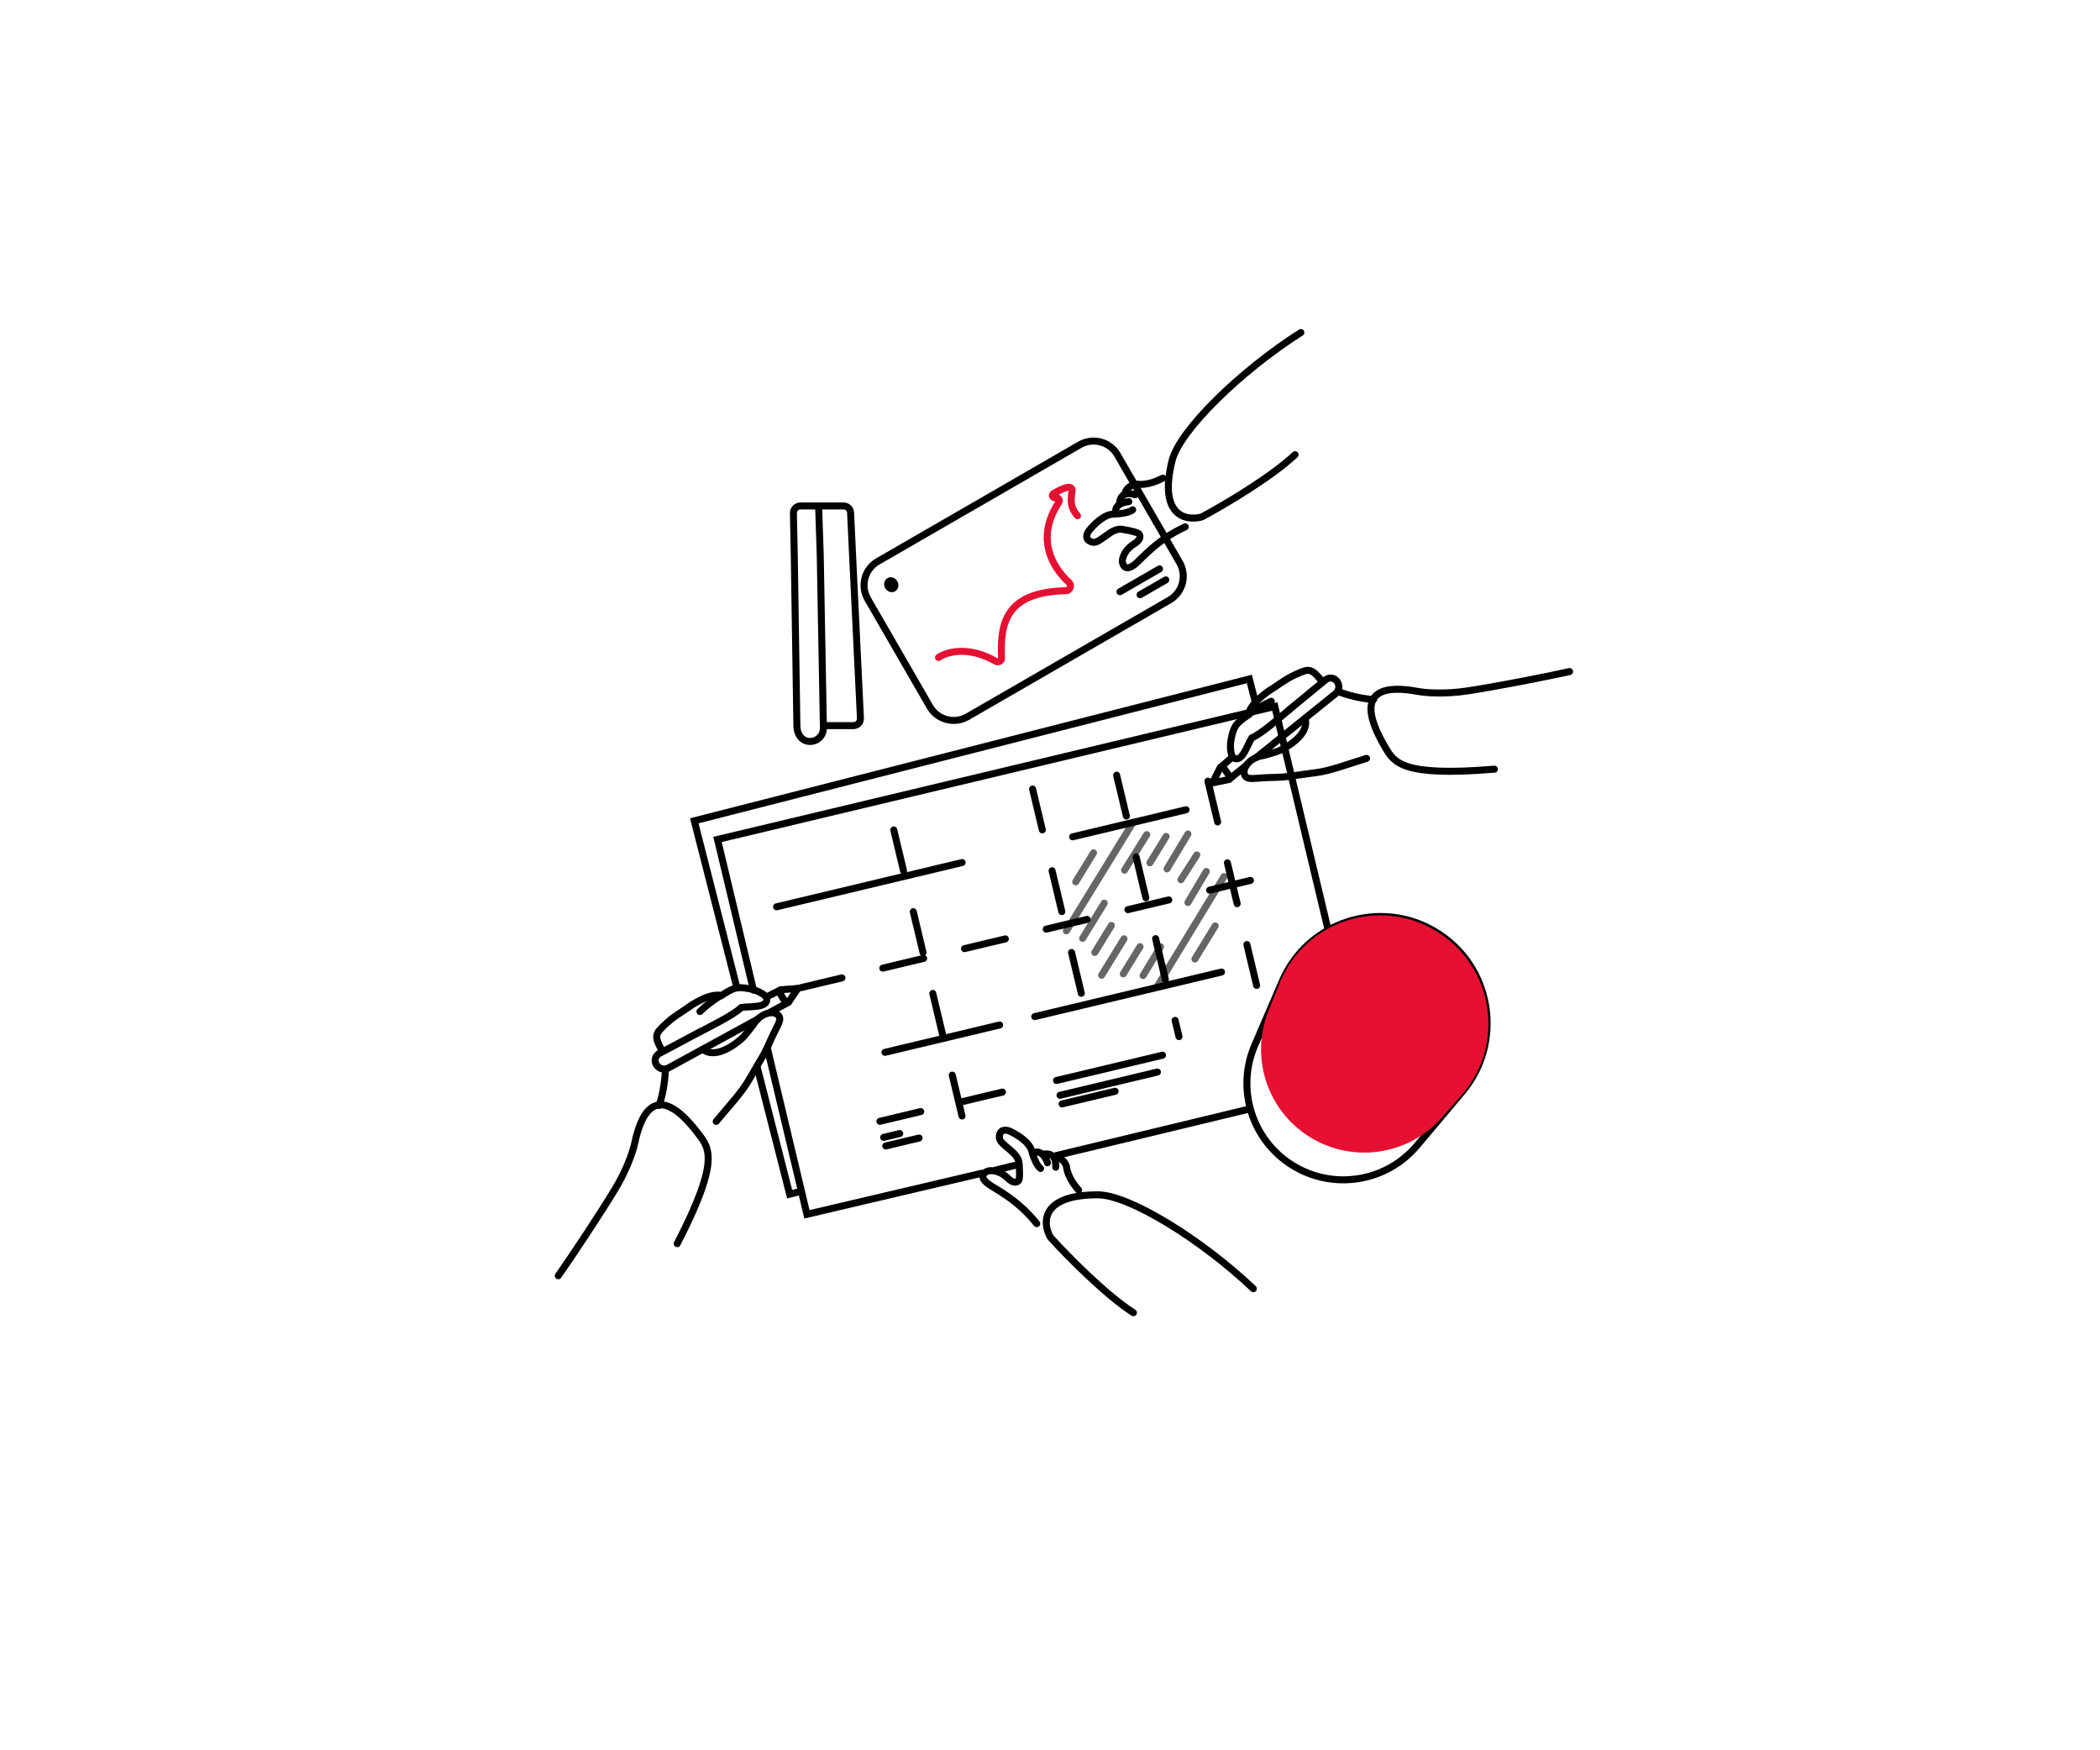 <?xml version="1.0" encoding="UTF-8"?> <svg xmlns="http://www.w3.org/2000/svg" width="600" height="500" viewBox="0 0 600 500" fill="none"><rect width="600" height="500" fill="white"></rect><path d="M210.554 282.19L198.364 234.481L356.962 193.96L359.287 203.061" stroke="black" stroke-width="2"></path><path d="M216.336 304.823L225.616 341.146L229.041 340.271" stroke="black" stroke-width="2"></path><path d="M284.451 334.26L291.151 332.63" stroke="black" stroke-width="2" stroke-linecap="round"></path><path d="M301.834 330.095L357.153 316.768" stroke="black" stroke-width="2" stroke-linecap="round"></path><path d="M280.467 335.164L230.554 346.89L219.264 299.492" stroke="black" stroke-width="2" stroke-linecap="round"></path><path d="M215.273 282.834L205.008 239.803L364.233 201.82L379.447 265.599" stroke="black" stroke-width="2" stroke-linecap="round"></path><path d="M358.503 298.606L366.396 280.259C373.743 263.181 394.534 256.599 410.371 266.336C426.237 276.09 429.727 297.664 417.746 311.923L404.897 327.214C396.117 337.664 381.008 340.108 369.38 332.96C357.729 325.797 353.097 311.17 358.503 298.606Z" stroke="black" stroke-width="2"></path><path d="M363.343 289.159L366.489 281.31C373.4 264.067 394.172 257.202 409.997 266.93C425.853 276.679 429.078 298.373 416.744 312.313L411.14 318.646C401.966 329.015 386.666 331.29 374.871 324.039C363.048 316.77 358.181 302.042 363.343 289.159Z" fill="#E61032" stroke="#E61032" stroke-width="2"></path><path d="M255.37 237.095L277.386 329.388" stroke="black" stroke-width="2" stroke-linecap="round" stroke-dasharray="12 12"></path><path d="M295.024 225.402L310.654 290.923" stroke="black" stroke-width="2" stroke-linecap="round" stroke-dasharray="12 12"></path><path d="M319.036 221.45L336.851 296.13" stroke="black" stroke-width="2" stroke-linecap="round" stroke-dasharray="12 12"></path><path d="M345.117 223.134L359.318 282.667" stroke="black" stroke-width="2" stroke-linecap="round" stroke-dasharray="12 12"></path><path d="M251.396 320.324L294.724 309.988" stroke="black" stroke-width="2" stroke-linecap="round" stroke-dasharray="12 12"></path><path d="M228.882 282.135L362.039 250.37" stroke="black" stroke-width="2" stroke-linecap="round" stroke-dasharray="12 12"></path><path d="M252.488 324.904L257.068 323.812" stroke="black" stroke-width="2" stroke-linecap="round"></path><path d="M301.854 308.661L332.149 301.434" stroke="black" stroke-width="2" stroke-linecap="round"></path><path d="M302.863 312.887L330.692 306.249" stroke="black" stroke-width="2" stroke-linecap="round"></path><path d="M303.451 315.353L318.598 311.74" stroke="black" stroke-width="2" stroke-linecap="round"></path><path d="M253.077 327.37L262.588 325.101" stroke="black" stroke-width="2" stroke-linecap="round"></path><path d="M307.343 251.913L312.439 243.624" stroke="black" stroke-opacity="0.6" stroke-width="2" stroke-linecap="round"></path><path d="M304.688 265.914L323.732 234.936" stroke="black" stroke-opacity="0.6" stroke-width="2" stroke-linecap="round"></path><path d="M309.32 268.059L315.506 257.992M327.638 238.436L321.295 248.582" stroke="black" stroke-opacity="0.6" stroke-width="2" stroke-linecap="round"></path><path d="M312.789 272.096L317.539 264.37M333.175 238.938L328.537 246.482" stroke="black" stroke-opacity="0.6" stroke-width="2" stroke-linecap="round"></path><path d="M314.739 278.605L321.148 268.182M339.408 238.255L333.432 248.214" stroke="black" stroke-opacity="0.6" stroke-width="2" stroke-linecap="round"></path><path d="M320.936 278.207L325.722 270.424M341.943 244.231L337.416 251.293" stroke="black" stroke-opacity="0.6" stroke-width="2" stroke-linecap="round"></path><path d="M326.596 278.682L331.581 270.475M344.659 248.94L339.407 257.813" stroke="black" stroke-opacity="0.6" stroke-width="2" stroke-linecap="round"></path><path d="M330.647 281.773L349.729 250.389" stroke="black" stroke-opacity="0.6" stroke-width="2" stroke-linecap="round"></path><path d="M341.404 273.956L347.194 264.511" stroke="black" stroke-opacity="0.6" stroke-width="2" stroke-linecap="round"></path><path d="M221.885 259.046L274.901 246.399" stroke="black" stroke-width="2" stroke-linecap="round"></path><path d="M252.839 300.621L285.6 292.806" stroke="black" stroke-width="2" stroke-linecap="round"></path><path d="M295.639 290.409L349.007 277.679" stroke="black" stroke-width="2" stroke-linecap="round"></path><path d="M306.471 239.053L338.88 231.322" stroke="black" stroke-width="2" stroke-linecap="round"></path><path d="M308.163 339.956C306.715 338.326 305.085 335.972 304.723 333.437C304.474 331.693 302.61 330.48 301.463 330.54" stroke="black" stroke-width="2" stroke-linecap="round"></path><path d="M301.644 333.438C301.644 332.111 301.753 329.491 298.566 329.636" stroke="black" stroke-width="2" stroke-linecap="round"></path><path d="M299.29 332.172C298.807 330.784 297.44 328.152 294.977 329.456" stroke="black" stroke-width="2" stroke-linecap="round"></path><path d="M297.299 333.801C296.514 333.318 295.488 331.338 294.764 328.73C294.039 326.123 290.237 323.902 288.426 323.117C287.46 322.695 285.529 322.465 285.529 324.928C285.529 327.101 290.853 328.984 291.142 332.171C291.432 335.358 291.263 336.758 291.142 337.06C290.84 337.664 289.766 338.4 287.883 336.517C286 334.634 283.537 334.163 282.27 334.525C281.183 334.887 279.662 336.118 282.27 338.146C284.207 339.653 290.563 342.456 296.212 349.554" stroke="black" stroke-width="2" stroke-linecap="round"></path><path d="M358.089 368.136C343.313 354.084 322.598 341.32 313.692 341.32C297.576 341.32 297.806 349.16 300.006 353.262C300.075 353.39 300.157 353.503 300.255 353.611C304.869 358.697 315.805 369.84 323.832 375" stroke="black" stroke-width="2" stroke-linecap="round"></path><path d="M159.509 364.442C162.985 359.517 172.063 345.883 175.987 339.273C178.673 334.746 180.688 329.713 181.419 326.291C182.867 319.51 187.032 307.278 199.707 324.118C202.706 328.102 205.623 331.74 193.491 355.28" stroke="black" stroke-width="2" stroke-linecap="round"></path><path d="M204.631 320.352C207.281 317.091 212.071 311.995 214.007 308.428L217.167 303.026C219.307 299.588 220.223 296.785 221.041 295.265C221.404 294.589 221.631 294.076 222.134 293.072C222.591 292.161 222.993 291.24 222.674 290.486C222.43 289.907 221.411 288.896 219.289 289.473C217.168 290.051 215.721 291.843 215.262 292.666C214.803 293.349 212.811 295.822 212.265 296.365C210.997 297.626 204.749 302.856 200.853 299.792" stroke="black" stroke-width="2" stroke-linecap="round"></path><path d="M200.095 294.726C203.329 293.016 209.612 289.933 211.801 287.817C214.049 287.381 219.6 288.109 219.039 285.128C218.923 284.507 216.968 282.967 214.063 282.444C211.972 282.068 210.456 281.921 208.719 282.854C207.734 283.384 207.344 283.571 206.072 284.416C205.086 284.851 204.484 285.353 203.678 285.907C202.851 286.476 201.652 287.381 199.974 288.964" stroke="black" stroke-width="2" stroke-linecap="round"></path><path d="M206.072 284.417C205.545 284.13 203.265 284.149 200.578 285.48C197.642 286.934 197.141 287.484 196.004 288.234C194.867 288.984 192.593 290.484 191.703 291.208C190.128 292.489 188.693 293.932 188.127 294.66C187.129 296.2 187.685 297.366 189.185 300.234" stroke="black" stroke-width="2" stroke-linecap="round"></path><path d="M190.084 305.558C190.084 307.468 189.65 311.993 188.325 315.764" stroke="black" stroke-width="2" stroke-linecap="round"></path><path d="M216.365 291.208L190.796 305.179C187.706 306.388 185.557 302.153 188.799 300.723L200.076 294.711M219.922 289.217L224.651 286.66L222.411 283.079L219.21 284.696" stroke="black" stroke-width="2" stroke-linecap="round"></path><path d="M225.288 286.313L227.955 282.367" stroke="black" stroke-width="2" stroke-linecap="round"></path><path d="M223.046 282.746L227.955 282.367" stroke="black" stroke-width="2" stroke-linecap="round"></path><path d="M235.248 207.286C235.771 212.741 228.022 213.797 227.688 207.554L226.93 158.482L226.687 146.58C226.664 145.46 227.566 144.539 228.686 144.539L233.888 144.539M235.248 207.286L234.354 158.482L233.888 144.539M235.248 207.286L243.844 207.286C244.987 207.286 245.897 206.33 245.842 205.189L243.589 158.482L243.03 146.447C242.981 145.379 242.101 144.539 241.033 144.539L233.888 144.539" stroke="black" stroke-width="2" stroke-linecap="round"></path><path d="M308.523 127.054C312.284 124.883 317.093 126.172 319.265 129.933L337.019 160.684C339.19 164.445 337.902 169.255 334.141 171.426L276.417 204.754C272.656 206.925 267.846 205.636 265.675 201.875L247.92 171.124C245.749 167.363 247.038 162.553 250.799 160.381L308.523 127.054Z" stroke="black" stroke-width="2"></path><ellipse cx="254.652" cy="167.035" rx="1.992" ry="2.173" transform="rotate(-30 254.652 167.035)" fill="black"></ellipse><path d="M319.997 169.035L331.288 162.517M325.744 169.899L333.099 165.653" stroke="black" stroke-width="2" stroke-linecap="round"></path><path d="M268.145 187.821C270.414 186.22 276.685 184.401 284.544 188.928C285.261 189.34 286.189 188.812 286.156 187.985C285.78 178.576 286.862 169.08 304.682 168.741C305.719 168.721 306.251 167.139 305.483 166.443C300.504 161.928 295.854 153.63 302.506 143.539C302.931 142.894 302.354 141.999 301.603 142.182V142.182C300.756 142.388 300.308 141.411 301.056 140.963C303.765 139.341 306.655 138.226 306.285 140.446C305.748 143.668 306.103 145.305 307.858 147.332" stroke="#E61032" stroke-width="2" stroke-linecap="round"></path><path d="M448.445 191.844C442.564 193.17 426.493 196.335 418.884 197.428C413.673 198.177 408.252 198.111 404.812 197.475C397.992 196.217 385.099 195.381 395.801 213.538C398.333 217.833 400.577 221.921 426.968 219.728" stroke="black" stroke-width="2" stroke-linecap="round"></path><path d="M390.437 216.644C386.409 217.843 379.868 220.317 375.831 220.74L369.632 221.59C365.636 222.251 362.695 222.023 360.978 222.197C360.215 222.274 359.654 222.287 358.534 222.367C357.517 222.44 356.513 222.459 355.938 221.876C355.497 221.429 354.953 220.1 356.299 218.361C357.645 216.622 359.854 215.972 360.79 215.864C361.597 215.701 364.644 214.808 365.355 214.511C367.005 213.823 374.229 210.054 372.89 205.281" stroke="black" stroke-width="2" stroke-linecap="round"></path><path d="M368.501 202.641C365.683 204.974 360.429 209.598 357.636 210.809C356.373 212.719 354.919 218.125 352.38 216.466C351.852 216.121 351.177 213.726 351.807 210.841C352.26 208.766 352.705 207.309 354.232 206.062C355.098 205.355 355.421 205.066 356.688 204.215C357.467 203.47 358.162 203.107 358.982 202.575C359.825 202.028 361.12 201.267 363.224 200.323" stroke="black" stroke-width="2" stroke-linecap="round"></path><path d="M356.689 204.216C356.626 203.618 357.516 201.52 359.775 199.547C362.242 197.391 362.942 197.139 364.071 196.376C365.199 195.613 367.455 194.087 368.465 193.542C370.25 192.578 372.133 191.805 373.023 191.56C374.828 191.228 375.692 192.188 377.767 194.672" stroke="black" stroke-width="2" stroke-linecap="round"></path><path d="M382.341 197.541C384.105 198.272 388.451 199.604 392.442 199.824" stroke="black" stroke-width="2" stroke-linecap="round"></path><path d="M359.021 216.325L381.718 198.053C384.018 195.662 380.929 192.056 378.367 194.503L368.494 202.618M355.819 218.847L351.647 222.237L349.197 218.797L351.916 216.459" stroke="black" stroke-width="2" stroke-linecap="round"></path><path d="M351.082 222.693L346.416 223.645" stroke="black" stroke-width="2" stroke-linecap="round"></path><path d="M348.645 219.256L346.416 223.645" stroke="black" stroke-width="2" stroke-linecap="round"></path><path d="M332.227 136.584C330.295 137.594 327.615 138.603 325.068 138.339C323.315 138.158 321.686 139.671 321.467 140.798" stroke="black" stroke-width="2" stroke-linecap="round"></path><path d="M324.322 141.326C323.034 141.004 320.519 140.262 319.886 143.389" stroke="black" stroke-width="2" stroke-linecap="round"></path><path d="M322.522 143.302C321.059 143.434 318.174 144.122 318.841 146.827" stroke="black" stroke-width="2" stroke-linecap="round"></path><path d="M323.619 145.63C322.96 146.274 320.791 146.788 318.085 146.858C315.38 146.928 312.302 150.078 311.102 151.644C310.457 152.478 309.766 154.296 312.155 154.894C314.263 155.421 317.382 150.714 320.544 151.206C323.706 151.699 325.023 152.203 325.287 152.393C325.799 152.832 326.253 154.053 323.969 155.423C321.685 156.793 320.63 159.068 320.674 160.385C320.762 161.527 321.587 163.301 324.187 161.264C326.119 159.751 330.381 154.265 338.638 150.507" stroke="black" stroke-width="2" stroke-linecap="round"></path><path d="M371.682 94.991C354.465 105.915 337.054 122.912 334.893 131.552C330.981 147.185 338.642 148.865 343.155 147.727C343.297 147.691 343.426 147.639 343.555 147.57C349.609 144.329 363.072 136.424 370.027 129.889" stroke="black" stroke-width="2" stroke-linecap="round"></path></svg> 